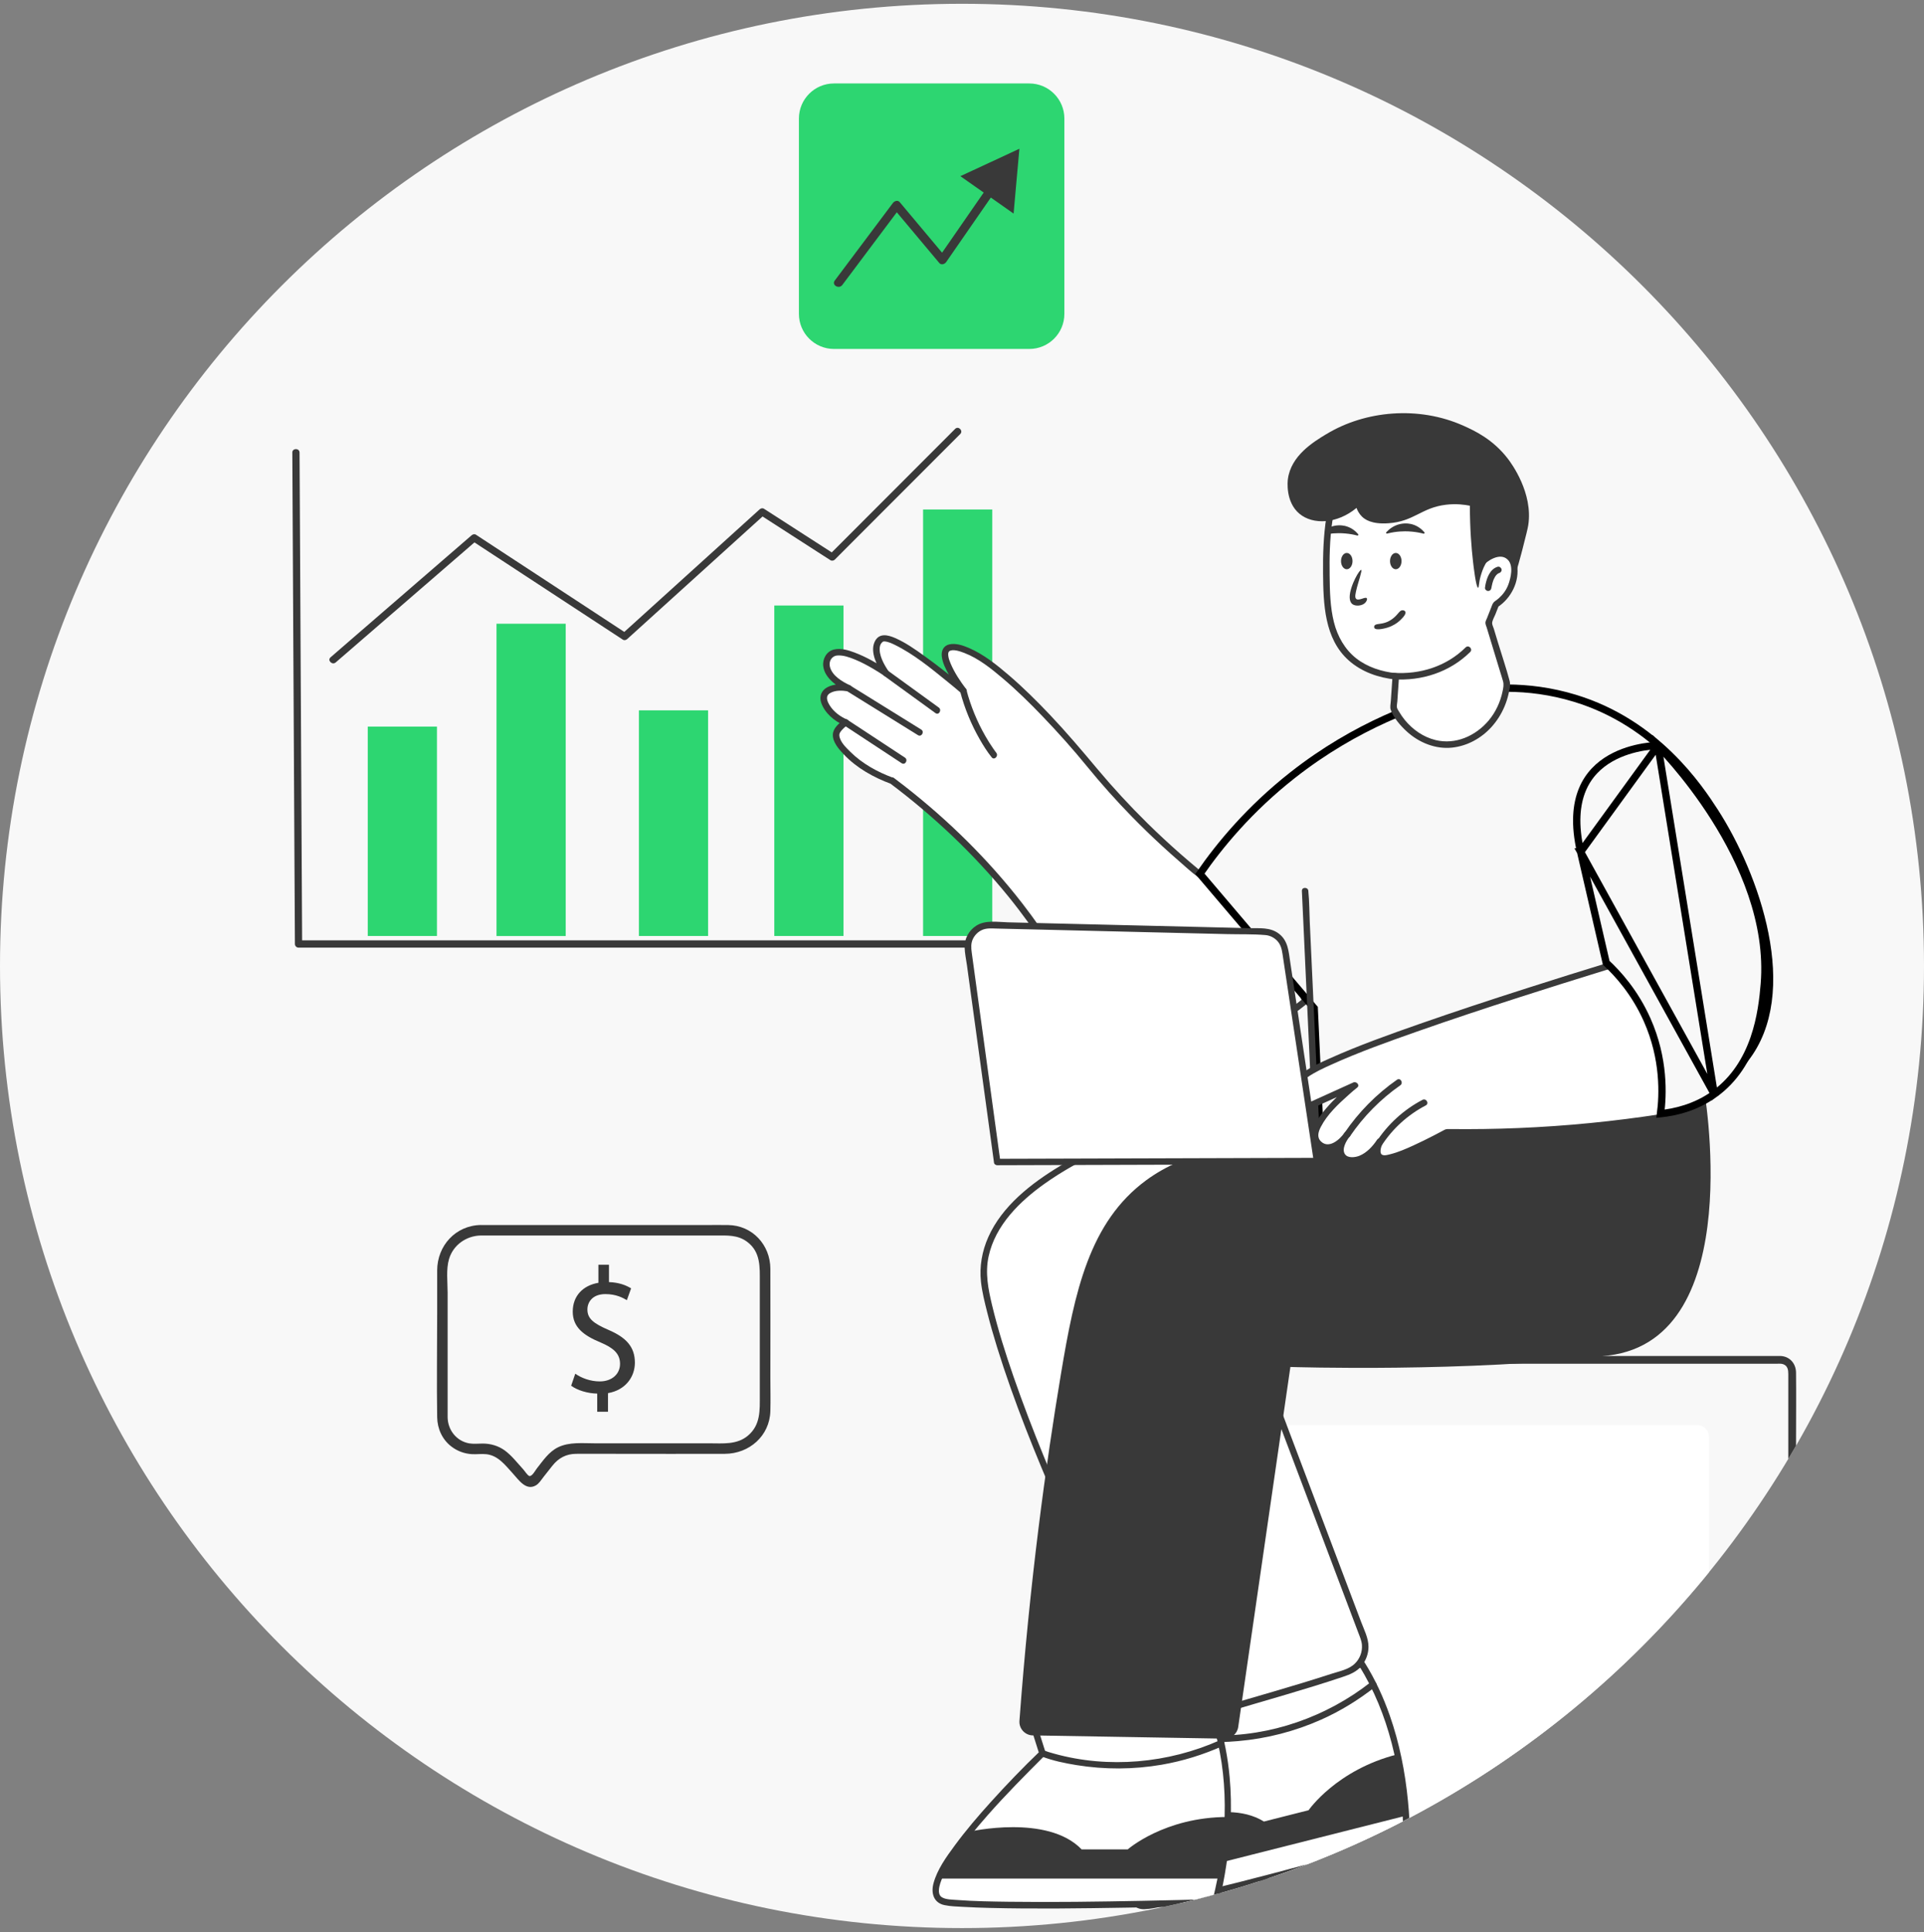 <svg width="240" height="241" viewBox="0 0 240 241" fill="none" xmlns="http://www.w3.org/2000/svg">
<rect x="0" y="0" width="240" height="241" fill="#808080" stroke="none"/>
<g clip-path="url(#clip0_574_556)">
<path d="M0 120.472C0 54.197 53.726 0.472 120 0.472C186.274 0.472 240 54.197 240 120.472C240 186.746 186.274 240.472 120 240.472C53.726 240.472 0 186.746 0 120.472Z" fill="#F8F8F8"/>
<g clip-path="url(#clip1_574_556)">
<path d="M-21.511 -12.724H1.265C3.138 -12.724 4.655 -11.207 4.655 -9.334V3.839C4.655 5.785 3.078 7.362 1.132 7.362H-12.857C-13.76 7.362 -14.61 7.774 -15.169 8.483L-16.522 10.197C-16.733 10.468 -17.137 10.481 -17.369 10.228L-19.122 8.324C-19.689 7.71 -20.488 7.366 -21.322 7.383L-22.103 7.396C-23.715 7.426 -25.034 6.129 -25.034 4.518V-9.205C-25.034 -11.152 -23.457 -12.728 -21.511 -12.728V-12.724Z" fill="white"/>
<path d="M-21.511 -12.238H0.161C1.162 -12.238 2.133 -12.307 2.996 -11.667C4.264 -10.73 4.173 -9.325 4.173 -7.946V2.46C4.173 3.83 4.259 5.188 3.078 6.181C2.068 7.031 0.775 6.885 -0.45 6.885H-10.985C-12.106 6.885 -13.352 6.743 -14.387 7.246C-15.251 7.667 -15.775 8.479 -16.355 9.21C-16.471 9.356 -16.785 9.949 -17.034 9.893C-17.197 9.854 -17.485 9.403 -17.597 9.283C-18.138 8.694 -18.662 8.002 -19.315 7.53C-19.904 7.109 -20.608 6.907 -21.33 6.907C-21.738 6.907 -22.164 6.958 -22.572 6.89C-23.741 6.683 -24.535 5.665 -24.557 4.505C-24.561 4.174 -24.557 3.843 -24.557 3.513V-6.967C-24.557 -7.942 -24.712 -9.119 -24.428 -10.069C-24.046 -11.362 -22.843 -12.204 -21.515 -12.234C-20.892 -12.247 -20.892 -13.214 -21.515 -13.201C-23.827 -13.158 -25.511 -11.306 -25.519 -9.029C-25.519 -7.706 -25.519 -6.378 -25.519 -5.055C-25.519 -1.88 -25.571 1.304 -25.519 4.479C-25.502 5.54 -25.06 6.529 -24.209 7.182C-23.663 7.603 -23.015 7.839 -22.327 7.882C-21.885 7.908 -21.433 7.839 -20.991 7.886C-19.891 8.011 -19.242 8.913 -18.55 9.665C-18.026 10.236 -17.348 11.285 -16.437 10.756C-16.14 10.585 -15.934 10.241 -15.728 9.974C-15.453 9.626 -15.182 9.278 -14.903 8.93C-14.344 8.234 -13.644 7.861 -12.746 7.852C-11.487 7.843 -10.228 7.852 -8.969 7.852C-5.661 7.852 -2.349 7.865 0.96 7.852C3.194 7.843 5.08 6.211 5.144 3.921C5.174 2.894 5.144 1.863 5.144 0.836C5.144 -2.503 5.157 -5.841 5.144 -9.179C5.136 -11.375 3.495 -13.166 1.265 -13.201C0.551 -13.214 -0.162 -13.201 -0.875 -13.201H-21.511C-22.134 -13.201 -22.134 -12.234 -21.511 -12.234V-12.238Z" fill="#393939"/>
<path d="M36.465 56.455C36.505 64.426 36.549 72.397 36.589 80.365C36.63 88.332 36.674 96.303 36.714 104.274C36.738 108.761 36.762 113.247 36.787 117.738C36.787 117.984 36.992 118.189 37.237 118.189H134.667C135.25 118.189 135.25 117.283 134.667 117.283H37.237L37.688 117.734C37.648 109.763 37.603 101.796 37.563 93.824C37.523 85.853 37.479 77.882 37.438 69.915C37.414 65.428 37.39 60.941 37.366 56.451C37.366 55.867 36.457 55.867 36.461 56.451L36.465 56.455Z" fill="#393939"/>
<path d="M54.504 90.627H45.873V116.738H54.504V90.627Z" fill="#2DD671"/>
<path d="M70.567 77.791H61.935V116.742H70.567V77.791Z" fill="#2DD671"/>
<path d="M88.329 88.595H79.698V116.738H88.329V88.595Z" fill="#2DD671"/>
<path d="M105.217 75.522H96.586V116.738H105.217V75.522Z" fill="#2DD671"/>
<path d="M123.776 63.546H115.145V116.738H123.776V63.546Z" fill="#2DD671"/>
<path d="M41.878 82.617C43.861 80.903 45.845 79.185 47.829 77.471C50.988 74.739 54.146 72.006 57.305 69.274C58.025 68.65 58.746 68.027 59.466 67.403L58.919 67.476C61.039 68.868 63.164 70.256 65.284 71.648C68.648 73.853 72.012 76.054 75.376 78.26C76.149 78.766 76.917 79.269 77.69 79.776C77.863 79.889 78.092 79.837 78.237 79.704C80.169 77.954 82.1 76.203 84.036 74.453C87.114 71.664 90.196 68.876 93.274 66.087C93.983 65.448 94.687 64.808 95.395 64.168L94.848 64.24C97.403 65.886 99.954 67.528 102.509 69.174L103.588 69.866C103.757 69.974 103.998 69.934 104.135 69.793C105.893 68.031 107.652 66.272 109.41 64.51C112.219 61.701 115.023 58.889 117.832 56.08C118.48 55.432 119.132 54.78 119.78 54.132C120.19 53.718 119.55 53.078 119.14 53.493C117.381 55.255 115.623 57.014 113.864 58.776C111.056 61.585 108.251 64.397 105.443 67.206C104.795 67.854 104.143 68.506 103.495 69.153L104.042 69.081C101.487 67.435 98.936 65.794 96.381 64.148L95.302 63.456C95.129 63.343 94.9 63.395 94.755 63.528C92.824 65.278 90.892 67.029 88.957 68.779C85.879 71.568 82.796 74.356 79.718 77.145C79.01 77.785 78.306 78.424 77.597 79.064L78.145 78.992C76.024 77.6 73.9 76.211 71.779 74.819C68.415 72.614 65.051 70.413 61.687 68.208C60.914 67.701 60.146 67.198 59.373 66.691C59.196 66.574 58.971 66.635 58.826 66.763C56.842 68.478 54.859 70.196 52.875 71.91C49.716 74.642 46.557 77.374 43.399 80.106C42.678 80.73 41.958 81.354 41.238 81.978C40.795 82.36 41.439 82.996 41.878 82.617Z" fill="#393939"/>
<path d="M104.032 10.409H128.395C130.81 10.409 132.77 12.369 132.77 14.784V39.147C132.77 41.562 130.81 43.522 128.395 43.522H104.032C101.617 43.522 99.657 41.562 99.657 39.147V14.784C99.657 12.369 101.617 10.409 104.032 10.409Z" fill="#2DD671"/>
<path d="M105.069 35.544C107.184 32.721 109.303 29.898 111.418 27.076C111.719 26.678 112.015 26.275 112.315 25.878L111.457 25.989C113.358 28.259 115.264 30.529 117.166 32.799C117.408 33.09 117.84 32.954 118.024 32.687C120.333 29.355 122.637 26.023 124.946 22.691C125.275 22.216 125.605 21.74 125.935 21.265C126.338 20.688 125.392 20.14 124.994 20.712C122.685 24.044 120.381 27.376 118.073 30.709C117.743 31.184 117.413 31.659 117.083 32.135L117.942 32.023C116.04 29.753 114.134 27.483 112.233 25.213C111.986 24.917 111.569 25.068 111.375 25.325C109.26 28.148 107.14 30.97 105.026 33.793C104.725 34.191 104.429 34.594 104.128 34.991C103.706 35.554 104.652 36.097 105.069 35.544Z" fill="#393939"/>
<path d="M127.159 18.553L126.795 22.598L126.436 26.638L123.118 24.305L119.796 21.972L123.477 20.265L127.159 18.553Z" fill="#393939"/>
<path d="M211.727 177.738H148.887C148.082 177.738 147.43 178.39 147.43 179.194V258.326C147.43 259.131 148.082 259.783 148.887 259.783H211.727C212.531 259.783 213.183 259.131 213.183 258.326V179.194C213.183 178.39 212.531 177.738 211.727 177.738Z" fill="white"/>
<path d="M159.128 252.288H167.29C173.527 252.288 179.765 252.288 185.999 252.288C192.861 252.288 199.727 252.288 206.589 252.288C211.191 252.288 215.793 252.288 220.399 252.288C221.497 252.288 222.887 252.507 223.636 251.517C224.183 250.794 224.037 249.718 224.037 248.857C224.037 244.909 224.037 240.966 224.037 237.018C224.037 230.638 224.037 224.254 224.037 217.874C224.037 211.495 224.037 203.879 224.037 196.879C224.037 189.88 224.037 185.291 224.037 179.496C224.037 176.728 224.067 173.956 224.037 171.188C224.024 170.056 223.257 169.165 222.095 169.117C221.893 169.109 221.686 169.117 221.484 169.117H217.209C211.561 169.117 205.909 169.117 200.261 169.117C193.283 169.117 186.304 169.117 179.33 169.117C173.915 169.117 168.499 169.117 163.084 169.117H159.425C158.62 169.117 157.853 169.363 157.431 170.12C157.203 170.529 157.19 170.951 157.19 171.395V198.515C157.19 205.532 157.19 212.545 157.19 219.562C157.19 226.579 157.19 232.068 157.19 238.318V249.33C157.19 249.627 157.19 249.924 157.19 250.217C157.203 251.358 157.97 252.232 159.132 252.288C159.756 252.318 159.752 251.349 159.132 251.319C157.905 251.259 158.159 249.761 158.159 248.921V228.503C158.159 221.71 158.159 214.917 158.159 208.124C158.159 201.331 158.159 194.904 158.159 188.296C158.159 181.688 158.159 179.04 158.159 174.408V171.347C158.159 170.757 158.34 170.168 159.05 170.09C159.257 170.069 159.472 170.086 159.679 170.086H210.3C214.058 170.086 217.82 170.086 221.579 170.086C221.841 170.086 222.155 170.051 222.405 170.133C223.003 170.327 223.072 170.861 223.072 171.377V174.503C223.072 179.13 223.072 183.758 223.072 188.386C223.072 193.014 223.072 201.619 223.072 208.231V248.951C223.072 249.804 223.322 251.237 222.099 251.319C221.368 251.366 220.614 251.319 219.878 251.319H214.011C207.889 251.319 201.772 251.319 195.65 251.319C188.836 251.319 182.017 251.319 175.202 251.319C170.514 251.319 165.83 251.319 161.142 251.319H159.132C158.508 251.319 158.508 252.288 159.132 252.288H159.128Z" fill="#393939"/>
<path d="M147.154 212.198L149.976 216.763C149.976 216.763 136.315 238.556 143.043 237.688C149.772 236.82 175.427 229.496 175.427 229.496C175.427 229.496 175.915 217.147 169.879 207.56L147.154 212.198Z" fill="white"/>
<path d="M146.805 212.402C147.745 213.923 148.688 215.447 149.628 216.968V216.559C148.057 219.066 146.594 221.641 145.209 224.252C144.108 226.329 143.064 228.438 142.179 230.618C141.515 232.247 140.801 234.047 140.78 235.833C140.765 237.096 141.397 238.168 142.778 238.118C143.559 238.089 144.359 237.899 145.123 237.752C146.196 237.548 147.264 237.315 148.33 237.074C153.817 235.83 159.254 234.373 164.685 232.903C168.25 231.935 171.829 230.991 175.373 229.937C175.426 229.919 175.484 229.905 175.538 229.89C175.713 229.84 175.828 229.682 175.835 229.503C175.9 227.885 175.785 226.25 175.631 224.639C175.283 221.006 174.566 217.394 173.357 213.948C172.55 211.649 171.524 209.429 170.233 207.363C170.133 207.201 169.957 207.14 169.778 207.176C167.213 207.7 164.652 208.223 162.088 208.744C158.006 209.576 153.928 210.408 149.847 211.24C148.914 211.43 147.985 211.62 147.053 211.81C146.543 211.914 146.759 212.692 147.268 212.588C149.832 212.065 152.393 211.541 154.958 211.021L167.199 208.525C168.131 208.335 169.06 208.145 169.993 207.954L169.537 207.768C173.257 213.711 174.849 220.952 175.028 227.907C175.043 228.438 175.053 228.972 175.028 229.503L175.326 229.116C172.439 229.94 169.544 230.74 166.646 231.536C161.27 233.007 155.883 234.452 150.46 235.754C148.362 236.256 146.253 236.755 144.126 237.124C143.509 237.232 142.792 237.404 142.283 237.268C142.103 237.221 141.999 237.16 141.856 236.992C141.867 237.006 141.777 236.87 141.734 236.78C141.723 236.759 141.734 236.787 141.702 236.687C141.68 236.619 141.662 236.551 141.644 236.479C141.346 235.145 142.024 233.341 142.509 232.01C143.28 229.897 144.259 227.864 145.285 225.866C146.816 222.878 148.527 220.002 150.238 217.118C150.266 217.068 150.299 217.018 150.331 216.968C150.406 216.849 150.406 216.681 150.331 216.559C149.391 215.038 148.448 213.514 147.508 211.993C147.236 211.552 146.536 211.957 146.812 212.402H146.805Z" fill="#393939"/>
<path d="M143.553 228.467C143.553 228.467 152.43 223.919 157.659 227.183L163.233 225.773C163.233 225.773 166.698 220.731 174.326 218.801L175.363 226.458L141.243 235.088C141.243 235.088 142.757 230.127 143.557 228.467H143.553Z" fill="#393939"/>
<path d="M149.977 217.166C151.444 217.352 152.972 217.277 154.439 217.151C158.019 216.843 161.537 215.932 164.819 214.468C167.236 213.389 169.492 211.997 171.572 210.358C171.981 210.039 171.407 209.469 171.002 209.788C165.5 214.117 158.449 216.606 151.423 216.445C150.942 216.434 150.454 216.416 149.974 216.359C149.461 216.294 149.465 217.101 149.974 217.166H149.977Z" fill="#393939"/>
<path d="M128.413 213.553L130.031 218.671C130.031 218.671 111.445 236.45 118.177 237.257C124.913 238.064 151.579 237.257 151.579 237.257C151.579 237.257 155.08 225.404 151.579 214.629L128.413 213.553Z" fill="white"/>
<path d="M128.027 213.661C128.565 215.369 129.103 217.072 129.645 218.779L129.749 218.388C127.611 220.433 125.56 222.57 123.576 224.765C122.002 226.509 120.47 228.298 119.079 230.192C118.038 231.605 116.901 233.176 116.442 234.898C116.12 236.113 116.457 237.319 117.809 237.606C118.573 237.771 119.394 237.781 120.172 237.828C121.263 237.892 122.353 237.928 123.447 237.957C129.071 238.097 134.702 238.018 140.326 237.925C144.02 237.86 147.721 237.821 151.415 237.67C151.473 237.67 151.53 237.67 151.588 237.667C151.767 237.659 151.925 237.545 151.975 237.369C152.434 235.812 152.725 234.195 152.972 232.591C153.524 228.987 153.718 225.314 153.388 221.681C153.169 219.253 152.721 216.85 151.975 214.526C151.918 214.35 151.771 214.239 151.588 214.228C148.977 214.106 146.362 213.984 143.751 213.862C139.59 213.668 135.43 213.475 131.269 213.281C130.319 213.238 129.372 213.191 128.422 213.148C127.902 213.123 127.905 213.93 128.422 213.955C131.033 214.077 133.647 214.199 136.258 214.321C140.419 214.515 144.579 214.709 148.74 214.902C149.69 214.945 150.637 214.992 151.588 215.035L151.2 214.737C153.349 221.412 153.123 228.815 151.588 235.604C151.469 236.121 151.351 236.641 151.2 237.15L151.588 236.852C148.586 236.942 145.584 237.01 142.578 237.071C137.004 237.179 131.427 237.261 125.854 237.189C123.695 237.161 121.528 237.129 119.376 236.967C118.752 236.92 118.006 236.92 117.551 236.659C117.361 236.551 117.307 236.497 117.203 236.286C117.192 236.261 117.203 236.307 117.174 236.207C117.16 236.157 117.145 236.103 117.135 236.049C117.124 236.006 117.113 235.884 117.12 235.74C117.135 235.213 117.382 234.546 117.644 234.001C118.038 233.169 118.533 232.38 119.05 231.619C120.316 229.762 121.765 228.029 123.246 226.344C125.463 223.826 127.823 221.451 130.193 219.077C130.237 219.034 130.28 218.995 130.319 218.955C130.419 218.858 130.466 218.697 130.423 218.564C129.885 216.857 129.347 215.153 128.805 213.446C128.651 212.951 127.869 213.163 128.027 213.661Z" fill="#393939"/>
<path d="M120.936 228.445C120.936 228.445 130.659 226.214 134.924 230.658H140.673C140.673 230.658 145.267 226.616 153.14 226.616L152.265 234.295H117.069C117.069 234.295 119.752 229.858 120.936 228.441V228.445Z" fill="#393939"/>
<path d="M129.924 219.058C131.312 219.6 132.822 219.905 134.286 220.145C137.804 220.715 141.405 220.701 144.916 220.095C147.545 219.643 150.095 218.843 152.531 217.76C153.004 217.548 152.595 216.853 152.122 217.064C145.723 219.912 138.281 220.601 131.51 218.721C131.047 218.592 130.581 218.459 130.132 218.284C129.648 218.094 129.44 218.875 129.917 219.062L129.924 219.058Z" fill="#393939"/>
<path d="M163.757 135.372C163.757 135.372 119.326 142.538 122.909 160.812C125.918 176.159 139.881 204.343 144.271 212.969C145.013 214.429 146.713 215.128 148.266 214.608C154.213 212.617 160.991 210.942 168.043 208.539C169.818 207.933 170.743 205.982 170.08 204.225C164.747 190.111 159.41 175.998 154.076 161.885L178.799 151.853L163.75 135.372H163.757Z" fill="white"/>
<path d="M163.648 134.982C161.811 135.279 159.989 135.663 158.175 136.065C153.964 136.997 149.789 138.12 145.7 139.486C141.034 141.043 136.404 142.904 132.182 145.451C128.632 147.596 125.006 150.408 123.277 154.295C122.498 156.046 122.158 157.957 122.366 159.865C122.506 161.146 122.828 162.412 123.14 163.656C123.51 165.134 123.933 166.598 124.381 168.05C126.487 174.832 129.177 181.435 131.999 187.945C134.679 194.125 137.53 200.229 140.493 206.28C141.508 208.356 142.54 210.43 143.584 212.492C143.878 213.069 144.151 213.647 144.621 214.109C145.266 214.744 146.131 215.121 147.034 215.171C148.05 215.228 149.021 214.773 149.968 214.472C151.059 214.124 152.156 213.79 153.254 213.46C158.002 212.04 162.78 210.724 167.482 209.149C168.407 208.841 169.246 208.511 169.874 207.729C170.401 207.072 170.703 206.244 170.706 205.401C170.71 204.311 170.157 203.267 169.781 202.27C169.318 201.043 168.852 199.817 168.389 198.587C164.656 188.713 160.925 178.839 157.192 168.965C156.284 166.565 155.377 164.166 154.473 161.77L154.19 162.265C156.991 161.128 159.792 159.991 162.59 158.854C167.016 157.057 171.441 155.26 175.867 153.467C176.882 153.054 177.897 152.642 178.912 152.233C179.196 152.118 179.31 151.799 179.092 151.559C177.395 149.701 175.699 147.843 174.002 145.985C171.302 143.026 168.597 140.067 165.896 137.108C165.28 136.431 164.663 135.756 164.042 135.078C163.691 134.695 163.12 135.265 163.472 135.649C165.168 137.506 166.865 139.364 168.561 141.222C171.262 144.181 173.966 147.14 176.667 150.099C177.284 150.777 177.901 151.451 178.521 152.129L178.701 151.455C175.9 152.592 173.098 153.729 170.301 154.866C165.875 156.663 161.449 158.459 157.023 160.253C156.008 160.665 154.993 161.078 153.978 161.487C153.792 161.562 153.612 161.759 153.695 161.982C157.353 171.662 161.012 181.339 164.67 191.019C165.588 193.447 166.503 195.871 167.421 198.3C167.873 199.498 168.328 200.699 168.78 201.897C169.003 202.482 169.221 203.07 169.444 203.654C169.63 204.146 169.849 204.634 169.888 205.164C169.953 206.036 169.619 206.9 168.988 207.503C168.228 208.231 167.055 208.443 166.087 208.758C163.684 209.54 161.263 210.268 158.838 210.978C156.6 211.635 154.358 212.277 152.127 212.954C151.041 213.284 149.958 213.622 148.882 213.973C147.967 214.274 147.135 214.533 146.188 214.178C144.922 213.704 144.452 212.424 143.889 211.312C143.394 210.329 142.903 209.346 142.411 208.36C139.653 202.801 136.988 197.191 134.453 191.524C131.54 185.015 128.764 178.43 126.426 171.691C125.411 168.76 124.475 165.794 123.75 162.778C123.266 160.755 122.871 158.764 123.32 156.695C124.163 152.796 127.229 149.805 130.371 147.585C134.28 144.823 138.728 142.847 143.208 141.204C147.418 139.658 151.737 138.414 156.094 137.367C158.548 136.778 161.019 136.244 163.508 135.814C163.626 135.792 163.741 135.774 163.859 135.753C164.372 135.67 164.153 134.892 163.644 134.974L163.648 134.982Z" fill="#393939"/>
<path d="M212.487 135.372C212.487 135.372 218.218 166.902 200.662 169.054C183.105 171.203 160.962 170.489 160.962 170.489C158.792 185.456 156.622 200.426 154.455 215.393C154.333 216.24 153.602 216.86 152.748 216.846C144.775 216.71 136.802 216.577 128.829 216.441C127.853 216.423 127.093 215.591 127.165 214.622C128.452 197.259 130.454 182.662 132.348 171.328C134.055 161.103 135.88 152.416 142.978 147.201C148.197 143.367 153.986 143.155 156.887 143.012C169.265 142.409 186.581 140.351 212.49 135.376L212.487 135.372Z" fill="#393939"/>
<path d="M111.292 97.397C112.759 98.499 115.091 100.324 117.777 102.763C135.488 118.871 136.388 133.759 145.365 133.457C152.531 133.217 162.803 124.857 162.803 124.857C162.093 122.748 160.842 119.832 158.578 116.826C155.451 112.673 151.861 110.288 149.623 109.043C143.281 103.843 138.802 98.922 135.757 95.167C135.757 95.167 124.85 81.767 119.452 80.784C115.51 80.067 120.169 86.157 120.169 86.157C120.169 86.157 111.45 78.632 109.897 79.708C108.344 80.784 110.496 83.937 110.496 83.937C110.159 83.704 105.141 80.289 103.57 81.677C103.176 82.025 103.097 82.588 103.093 82.631C102.954 83.747 104.033 84.999 105.841 85.827C104.302 85.558 103.065 85.967 102.796 86.692C102.577 87.272 103.018 87.965 103.215 88.273C103.972 89.464 105.486 90.095 105.486 90.095C105.486 90.095 104.564 90.766 104.352 91.35C104.241 91.655 104.177 92.351 105.547 93.8C106.422 94.725 108.161 96.25 111.303 97.39L111.292 97.397Z" fill="white"/>
<path d="M111.088 97.745C116.522 101.83 121.493 106.532 125.782 111.808C129.222 116.044 132.095 120.653 134.996 125.262C136.022 126.89 137.066 128.522 138.285 130.018C139.236 131.183 140.333 132.291 141.671 133.009C145.283 134.946 149.687 133.213 153.066 131.571C156.444 129.928 159.877 127.69 162.925 125.272C162.979 125.229 163.036 125.186 163.09 125.14C163.194 125.054 163.237 124.871 163.194 124.749C161.053 118.429 156.767 112.988 151.107 109.448C150.594 109.126 150.031 108.86 149.565 108.473C148.79 107.831 148.023 107.178 147.266 106.514C145.853 105.274 144.472 103.993 143.131 102.673C140.936 100.514 138.841 98.247 136.865 95.884C134.889 93.52 133.027 91.329 130.976 89.162C129.347 87.445 127.658 85.769 125.861 84.227C124.337 82.922 122.701 81.602 120.843 80.806C120.112 80.494 119.229 80.189 118.426 80.365C117.698 80.522 117.4 81.161 117.479 81.856C117.572 82.678 117.978 83.46 118.376 84.17C118.742 84.823 119.154 85.45 119.592 86.056C119.667 86.157 119.739 86.261 119.818 86.361L120.452 85.874C118.795 84.446 117.074 83.08 115.298 81.806C114.154 80.985 112.967 80.149 111.669 79.579C110.729 79.167 109.614 78.908 109.094 80.07C108.516 81.362 109.42 83.08 110.141 84.145L110.693 83.592C109.416 82.71 108.028 81.921 106.576 81.376C105.787 81.078 104.858 80.806 104.011 81.014C103.097 81.24 102.577 82.19 102.692 83.094C102.885 84.582 104.384 85.594 105.629 86.178L105.941 85.44C105.03 85.293 104.019 85.267 103.183 85.723C102.466 86.114 102.168 86.853 102.433 87.635C102.867 88.915 104.054 89.93 105.274 90.447V89.751C104.686 90.181 103.929 90.805 103.889 91.594C103.843 92.548 104.646 93.448 105.252 94.087C106.877 95.805 108.99 96.971 111.188 97.781C111.676 97.96 111.888 97.182 111.403 97.003C109.442 96.278 107.559 95.245 106.067 93.764C105.546 93.248 104.768 92.519 104.7 91.734C104.679 91.512 104.775 91.343 104.969 91.11C105.163 90.877 105.468 90.604 105.683 90.447C105.898 90.289 105.991 89.88 105.683 89.751C104.815 89.385 103.983 88.768 103.488 87.961C103.169 87.445 102.921 86.813 103.549 86.444C104.176 86.074 105.03 86.103 105.729 86.218C106.142 86.286 106.49 85.691 106.041 85.479C105.073 85.023 103.814 84.295 103.527 83.169C103.355 82.484 103.732 81.81 104.46 81.752C105.188 81.695 105.995 81.989 106.676 82.269C107.451 82.588 108.193 82.986 108.914 83.409C109.381 83.686 109.843 83.973 110.292 84.281C110.622 84.507 111.066 84.059 110.844 83.729C110.284 82.904 109.599 81.706 109.75 80.677C109.793 80.393 109.922 80.182 110.152 80.017C110.13 80.031 110.245 80.002 110.195 80.002C110.27 80.002 110.345 79.995 110.424 80.002C110.74 80.031 111.221 80.232 111.565 80.4C113.968 81.566 116.123 83.345 118.186 85.02C118.76 85.483 119.326 85.952 119.886 86.433C120.205 86.709 120.815 86.333 120.521 85.945C119.771 84.963 119.054 83.883 118.573 82.739C118.444 82.434 118.318 82.1 118.286 81.767C118.261 81.527 118.286 81.319 118.405 81.229C118.838 80.892 119.832 81.258 120.323 81.448C122.084 82.129 123.648 83.392 125.076 84.6C126.822 86.078 128.461 87.685 130.043 89.335C131.965 91.34 133.823 93.413 135.577 95.565C137.363 97.756 139.25 99.868 141.226 101.888C142.428 103.118 143.665 104.316 144.931 105.482C145.641 106.134 146.359 106.776 147.087 107.408C147.815 108.039 148.557 108.738 149.346 109.316C149.769 109.624 150.264 109.857 150.709 110.133C151.244 110.467 151.764 110.818 152.276 111.184C153.532 112.088 154.708 113.096 155.795 114.193C158.316 116.736 160.343 119.771 161.724 123.077C161.978 123.691 162.211 124.315 162.427 124.946L162.531 124.555C160.049 126.574 157.226 128.425 154.378 129.978C152.176 131.18 149.841 132.252 147.377 132.779C145.795 133.116 144.138 133.192 142.621 132.553C141.316 132.001 140.243 131.022 139.322 129.967C138.12 128.597 137.119 127.059 136.144 125.524C133.354 121.151 130.674 116.733 127.486 112.626C123.25 107.174 118.311 102.315 112.87 98.068C112.422 97.716 111.967 97.369 111.511 97.028C111.095 96.716 110.693 97.415 111.102 97.724L111.088 97.745Z" fill="#393939"/>
<path d="M112.885 94.492C110.482 92.914 108.082 91.332 105.679 89.754C105.245 89.467 104.84 90.167 105.27 90.45C107.673 92.028 110.073 93.61 112.476 95.188C112.91 95.475 113.315 94.775 112.885 94.492Z" fill="#393939"/>
<path d="M114.914 90.992C111.955 89.156 108.997 87.323 106.038 85.487C105.596 85.211 105.188 85.91 105.629 86.183C108.588 88.019 111.547 89.852 114.506 91.688C114.947 91.964 115.356 91.265 114.914 90.992Z" fill="#393939"/>
<path d="M117.103 88.244C114.965 86.695 112.831 85.145 110.694 83.596C110.274 83.291 109.869 83.991 110.285 84.292C112.422 85.841 114.556 87.391 116.694 88.94C117.114 89.245 117.519 88.546 117.103 88.244Z" fill="#393939"/>
<path d="M124.273 93.879C124.273 93.879 124.251 93.854 124.244 93.843C124.194 93.779 124.305 93.922 124.255 93.858C124.237 93.836 124.223 93.815 124.205 93.793C124.104 93.657 124.004 93.521 123.911 93.384C123.549 92.864 123.211 92.326 122.899 91.778C121.874 89.981 121.085 88.058 120.557 86.061C120.425 85.558 119.646 85.77 119.779 86.276C120.321 88.342 121.142 90.336 122.2 92.186C122.648 92.972 123.136 93.75 123.703 94.457C124.029 94.862 124.596 94.288 124.273 93.886V93.879Z" fill="#393939"/>
<path d="M182.088 86.38L182.113 86.375C184.974 85.827 190.336 85.213 196.509 87.106L196.509 87.106C206.639 90.211 211.926 98.172 213.895 101.221C216.423 105.135 219.023 110.781 220.153 116.499C221.285 122.227 220.926 127.934 217.671 132.075L217.671 132.075C215.518 134.815 212.773 136.021 209.164 137.595L209.164 137.595C203.653 139.999 198.934 140.132 193.419 140.287C191.934 140.329 190.391 140.372 188.759 140.462C178.309 141.037 169.897 141.557 164.682 141.886C164.562 139.302 164.443 136.719 164.324 134.135L164.323 134.129C164.197 131.388 164.07 128.648 163.943 125.908L163.936 125.752L163.835 125.634C161.437 122.815 159.04 119.995 156.642 117.175L156.636 117.168C154.316 114.439 151.996 111.71 149.675 108.982C152.114 105.455 155.831 100.926 161.244 96.673L161.244 96.673C169.201 90.421 177.144 87.664 182.088 86.38Z" fill="#F8F8F8" stroke="black" stroke-width="0.912"/>
<path d="M162.398 111.126C162.444 112.156 162.494 113.189 162.541 114.218L162.885 121.689L163.301 130.691L163.664 138.517C163.721 139.776 163.71 141.06 163.839 142.316C163.839 142.334 163.839 142.355 163.839 142.373C163.865 142.89 164.672 142.893 164.646 142.373C164.6 141.344 164.55 140.311 164.503 139.281L164.159 131.81L163.743 122.808L163.38 114.982C163.323 113.723 163.334 112.439 163.205 111.184C163.205 111.166 163.205 111.144 163.205 111.126C163.179 110.61 162.373 110.606 162.398 111.126Z" fill="#393939"/>
<path d="M200.961 120.384C192.479 122.988 166.834 130.972 162.685 134.178C162.028 134.687 160.364 135.975 160.647 137.026C160.913 138.012 162.685 138.238 162.685 138.238L169.015 135.372C169.015 135.372 162.828 140.297 164.248 142.374C164.56 142.829 165.005 143.041 165.106 143.073C166.013 143.371 167.211 142.768 168.057 141.502C167.211 142.549 167.024 143.679 167.491 144.264C167.778 144.626 168.287 144.701 168.534 144.726C170.41 144.909 171.927 142.668 172.117 142.377C172.035 142.567 171.533 143.765 172.035 144.267C172.2 144.432 172.49 144.54 173.071 144.45C175.033 144.156 179.481 141.764 180.478 141.222C185.32 141.294 190.596 141.151 196.234 140.674C200.19 140.34 203.934 139.874 207.446 139.325C207.729 137.41 208.044 133.533 206.495 129.031C204.96 124.57 202.356 121.722 200.961 120.384Z" fill="white"/>
<path d="M200.853 119.993C197.378 121.061 193.902 122.145 190.441 123.256C185.958 124.691 181.482 126.165 177.038 127.718C173.276 129.034 169.503 130.376 165.866 132.008C164.783 132.492 163.667 132.991 162.692 133.672C161.921 134.21 161.142 134.852 160.615 135.634C159.98 136.577 160.163 137.621 161.185 138.177C161.637 138.421 162.419 138.772 162.936 138.561C163.452 138.349 163.951 138.101 164.456 137.872C165.934 137.201 167.415 136.531 168.893 135.863L169.216 135.716L168.728 135.082C167.537 136.028 166.411 137.094 165.418 138.245C164.291 139.554 162.563 141.907 164.596 143.252C166.002 144.181 167.634 142.814 168.405 141.699C168.663 141.326 168.054 140.849 167.77 141.211C167.175 141.975 166.601 143.033 166.92 144.03C167.207 144.92 168.19 145.207 169.036 145.117C170.496 144.959 171.687 143.743 172.462 142.578L171.766 142.169C171.457 142.893 171.102 144.03 171.838 144.622C172.519 145.171 173.638 144.769 174.37 144.521C176.274 143.876 178.089 142.94 179.861 142.004C180.08 141.889 180.399 141.627 180.643 141.588C180.546 141.606 180.79 141.627 180.783 141.627C180.854 141.638 180.94 141.627 181.012 141.627C181.191 141.627 181.371 141.631 181.554 141.631C181.945 141.631 182.332 141.634 182.723 141.634C184.226 141.634 185.725 141.613 187.228 141.573C190.47 141.484 193.709 141.294 196.937 141.007C200.487 140.691 204.027 140.253 207.549 139.705C207.671 139.687 207.815 139.547 207.833 139.421C208.697 133.539 207.176 127.442 203.568 122.704C202.862 121.775 202.087 120.9 201.244 120.089C200.871 119.731 200.297 120.301 200.674 120.66C204.709 124.537 207.115 129.928 207.266 135.533C207.298 136.76 207.234 137.994 207.055 139.21L207.338 138.926C201.395 139.852 195.405 140.444 189.394 140.691C186.553 140.809 183.706 140.849 180.861 140.817C180.618 140.817 180.42 140.795 180.198 140.906C180.09 140.96 179.983 141.021 179.879 141.078C179.556 141.25 179.237 141.419 178.91 141.588C178.05 142.032 177.182 142.463 176.303 142.864C175.37 143.288 174.413 143.711 173.416 143.958C173.096 144.037 172.429 144.245 172.257 143.858C172.096 143.496 172.354 142.836 172.465 142.57C172.666 142.101 172.064 141.72 171.769 142.161C171.235 142.968 170.485 143.779 169.574 144.148C169.079 144.349 168.154 144.486 167.785 143.969C167.318 143.324 167.946 142.276 168.341 141.771L167.706 141.283C167.096 142.165 165.733 143.334 164.758 142.341C164.238 141.814 164.46 141.125 164.765 140.537C165.568 138.98 166.945 137.696 168.237 136.545C168.581 136.236 168.932 135.928 169.298 135.641C169.682 135.333 169.191 134.834 168.81 135.006C167.688 135.516 166.565 136.021 165.443 136.531L163.251 137.524C163.04 137.621 162.817 137.703 162.609 137.815C162.577 137.832 162.512 137.843 162.491 137.868C162.563 137.786 162.925 137.865 162.591 137.8C161.817 137.65 160.651 137.241 161.167 136.258C161.576 135.483 162.383 134.852 163.093 134.357C164.022 133.708 165.077 133.231 166.106 132.765C169.564 131.201 173.157 129.924 176.733 128.665C181.012 127.159 185.32 125.735 189.638 124.347C193.138 123.221 196.646 122.12 200.161 121.036C200.462 120.943 200.764 120.85 201.065 120.757C201.56 120.606 201.348 119.824 200.85 119.978L200.853 119.993Z" fill="#393939"/>
<path d="M174.263 134.663C171.691 136.46 169.475 138.705 167.71 141.298C167.416 141.728 168.115 142.134 168.406 141.707C170.092 139.232 172.219 137.076 174.672 135.362C175.095 135.068 174.693 134.369 174.263 134.666V134.663Z" fill="#393939"/>
<path d="M177.447 137.172C175.094 138.399 173.103 140.228 171.658 142.452C171.375 142.889 172.074 143.295 172.354 142.861C173.724 140.748 175.621 139.034 177.852 137.868C178.311 137.628 177.906 136.932 177.443 137.172H177.447Z" fill="#393939"/>
<path d="M197.165 106.247L197.166 106.247C197.704 108.576 198.241 110.904 198.778 113.232L198.778 113.234C199.305 115.517 199.831 117.799 200.358 120.083C201.81 121.428 203.928 123.747 205.459 127.185L205.459 127.185C207.638 132.082 207.435 136.577 207.135 138.904C208.943 138.718 211.478 138.156 213.84 136.462L197.165 106.247ZM197.165 106.247C196.375 102.823 196.621 100.314 197.387 98.472C198.153 96.631 199.458 95.408 200.876 94.591C202.299 93.772 203.828 93.365 205.011 93.166C205.601 93.066 206.1 93.018 206.45 92.996C206.597 92.986 206.718 92.981 206.807 92.978M197.165 106.247L206.807 92.978M206.807 92.978C206.816 92.987 206.825 92.996 206.834 93.006C206.94 93.114 207.096 93.276 207.295 93.487C207.693 93.911 208.262 94.535 208.941 95.333C210.299 96.93 212.097 99.221 213.855 101.998C217.379 107.563 220.704 115.018 220.082 122.714C219.795 126.243 219.004 132.755 213.84 136.462L206.807 92.978Z" fill="#F8F8F8" stroke="black" stroke-width="0.912"/>
<path d="M164.284 144.813C150.988 144.852 137.689 144.891 124.393 144.931C123.185 136.108 121.972 127.281 120.764 118.458C120.538 116.808 121.843 115.349 123.507 115.388C134.909 115.664 146.315 115.937 157.716 116.213C159.029 116.245 160.127 117.214 160.324 118.512C161.644 127.278 162.964 136.047 164.287 144.813H164.284Z" fill="white"/>
<path d="M164.284 144.407C153.908 144.44 143.532 144.468 133.16 144.501C130.237 144.508 127.317 144.518 124.394 144.526L124.781 144.823C123.917 138.529 123.056 132.234 122.192 125.94C121.973 124.351 121.758 122.762 121.539 121.173C121.431 120.381 121.32 119.584 121.213 118.792C121.134 118.207 121.098 117.655 121.36 117.106C121.586 116.633 121.969 116.245 122.439 116.016C123.035 115.729 123.67 115.793 124.308 115.811C125.918 115.851 127.532 115.89 129.143 115.926C135.53 116.08 141.918 116.234 148.306 116.389C149.888 116.428 151.469 116.464 153.051 116.503C154.633 116.543 156.254 116.489 157.836 116.622C158.402 116.668 158.929 116.93 159.317 117.339C159.754 117.802 159.887 118.361 159.98 118.971C160.214 120.531 160.45 122.088 160.683 123.648C161.63 129.943 162.581 136.241 163.528 142.535C163.646 143.328 163.768 144.124 163.886 144.917C163.962 145.429 164.74 145.211 164.664 144.701C163.671 138.113 162.678 131.521 161.688 124.932C161.44 123.286 161.193 121.636 160.942 119.99C160.744 118.688 160.683 117.364 159.575 116.486C158.467 115.607 157.115 115.793 155.823 115.761C154.152 115.722 152.481 115.682 150.809 115.639C144.124 115.478 137.435 115.316 130.749 115.155C129.078 115.115 127.407 115.076 125.735 115.033C124.441 115.001 122.931 114.717 121.776 115.456C120.868 116.034 120.298 117.063 120.327 118.146C120.345 118.899 120.517 119.667 120.621 120.413C120.728 121.206 120.84 122.002 120.947 122.794C121.851 129.383 122.755 135.972 123.659 142.56C123.77 143.385 123.885 144.206 123.996 145.031C124.021 145.204 124.225 145.329 124.383 145.329C134.759 145.297 145.135 145.268 155.508 145.236C158.431 145.229 161.35 145.218 164.274 145.211C164.794 145.211 164.794 144.404 164.274 144.404L164.284 144.407Z" fill="#393939"/>
<path d="M167.102 59.29C166.32 61.718 165.391 65.495 165.431 70.157C165.47 74.892 165.399 79.192 168.418 81.982C170.276 83.7 172.583 84.195 174.11 84.35C174.017 85.677 173.928 87.007 173.834 88.334C175.14 91.024 177.676 92.825 180.365 92.868C184.053 92.929 187.61 89.69 187.976 85.196C187.212 82.685 186.452 80.175 185.688 77.664C185.986 76.904 186.287 76.143 186.585 75.387C187.029 75.103 187.983 74.404 188.482 73.145C188.869 72.162 189.285 70.071 188.123 69.322C187.237 68.748 185.645 69.103 184.54 70.398C184.221 66.894 183.902 63.389 183.586 59.889C178.092 59.692 172.597 59.491 167.106 59.29H167.102Z" fill="white"/>
<path d="M166.713 59.182C166.16 60.914 165.734 62.683 165.454 64.48C165.088 66.814 165.013 69.146 165.038 71.506C165.077 75.293 165.188 79.655 168.244 82.373C169.876 83.822 171.963 84.529 174.105 84.755L173.703 84.353C173.656 85.045 173.606 85.737 173.56 86.433C173.534 86.781 173.513 87.126 173.488 87.473C173.463 87.821 173.366 88.219 173.484 88.542C173.85 89.543 174.704 90.522 175.478 91.229C177.006 92.624 179.065 93.467 181.152 93.241C183.035 93.036 184.768 92.079 186.034 90.687C186.722 89.93 187.271 89.062 187.669 88.123C187.87 87.642 188.035 87.151 188.153 86.641C188.279 86.107 188.451 85.458 188.311 84.92C187.881 83.309 187.339 81.721 186.855 80.128C186.733 79.73 186.611 79.328 186.493 78.93C186.443 78.758 186.389 78.589 186.339 78.417C186.278 78.224 186.131 77.937 186.131 77.732C186.131 77.388 186.403 76.957 186.529 76.635C186.679 76.254 186.826 75.874 186.977 75.494L186.791 75.734C188.501 74.63 189.592 72.496 189.233 70.441C189.057 69.44 188.347 68.74 187.321 68.662C186.141 68.568 185.012 69.257 184.258 70.114L184.947 70.401C184.628 66.897 184.309 63.393 183.993 59.892C183.971 59.67 183.824 59.498 183.591 59.491C178.097 59.293 172.602 59.093 167.111 58.892C166.591 58.874 166.591 59.681 167.111 59.699C172.605 59.896 178.1 60.097 183.591 60.298L183.19 59.896C183.509 63.4 183.828 66.904 184.144 70.405C184.172 70.724 184.581 70.975 184.832 70.692C185.503 69.931 187.124 68.852 188.078 69.806C188.824 70.548 188.462 72.069 188.143 72.93C187.902 73.568 187.501 74.124 186.999 74.579C186.837 74.723 186.669 74.852 186.493 74.974C186.199 75.178 186.138 75.444 186.009 75.774C185.836 76.208 185.668 76.642 185.496 77.076C185.431 77.244 185.316 77.442 185.295 77.617C185.273 77.84 185.395 78.084 185.46 78.292C185.736 79.206 186.016 80.117 186.292 81.032C186.568 81.946 186.83 82.8 187.099 83.686C187.228 84.113 187.372 84.54 187.49 84.97C187.608 85.4 187.519 85.809 187.429 86.236C187.153 87.552 186.575 88.811 185.711 89.844C184.097 91.774 181.561 92.921 179.051 92.297C177.537 91.921 176.214 90.992 175.231 89.79C174.965 89.464 174.729 89.116 174.514 88.754C174.42 88.592 174.277 88.399 174.252 88.219C174.216 87.993 174.288 87.707 174.302 87.481C174.374 86.44 174.445 85.4 174.517 84.36C174.535 84.127 174.316 83.976 174.115 83.959C172.351 83.772 170.586 83.213 169.173 82.108C167.76 81.003 166.835 79.361 166.393 77.592C165.924 75.709 165.881 73.747 165.859 71.818C165.83 69.558 165.859 67.313 166.189 65.071C166.469 63.153 166.914 61.262 167.502 59.415C167.66 58.92 166.881 58.709 166.723 59.2L166.713 59.182Z" fill="#393939"/>
<path d="M186.041 73.306C186.045 73.263 186.02 73.456 186.034 73.356C186.041 73.309 186.048 73.263 186.056 73.216C186.084 73.065 186.116 72.915 186.156 72.768C186.181 72.674 186.21 72.578 186.242 72.484C186.26 72.434 186.278 72.388 186.296 72.337C186.303 72.316 186.314 72.294 186.321 72.273C186.357 72.187 186.289 72.348 186.325 72.262C186.368 72.165 186.418 72.068 186.472 71.975C186.497 71.932 186.522 71.889 186.55 71.85C186.565 71.828 186.579 71.806 186.597 71.785C186.647 71.71 186.543 71.846 186.604 71.778C186.64 71.735 186.676 71.695 186.715 71.656C186.737 71.634 186.758 71.616 186.78 71.595C186.787 71.588 186.798 71.581 186.805 71.573C186.863 71.523 186.798 71.591 186.784 71.591C186.812 71.591 186.891 71.52 186.92 71.505C186.934 71.498 187.027 71.455 186.959 71.484C186.891 71.512 186.995 71.473 187.013 71.469C187.214 71.408 187.365 71.186 187.296 70.974C187.228 70.763 187.017 70.626 186.802 70.691C185.862 70.978 185.46 72.076 185.292 72.951C185.27 73.069 185.252 73.187 185.238 73.306C185.213 73.517 185.442 73.718 185.639 73.707C185.88 73.697 186.016 73.528 186.041 73.306Z" fill="#393939"/>
<path d="M173.796 84.718C177.336 84.966 180.847 83.829 183.394 81.314C183.763 80.949 183.193 80.378 182.824 80.744C180.421 83.119 177.132 84.148 173.796 83.911C173.276 83.875 173.28 84.682 173.796 84.718Z" fill="#393939"/>
<path d="M165.973 66.56C166.106 66.546 166.231 66.531 166.35 66.524C166.687 66.499 167.214 66.478 167.856 66.539C168.416 66.589 168.907 66.686 169.312 66.793C169.413 66.818 169.485 66.7 169.416 66.621C169.155 66.309 168.67 65.854 167.931 65.635C167.777 65.588 167.153 65.42 166.375 65.595C166.246 65.624 166.124 65.66 166.005 65.703" fill="#393939"/>
<path d="M172.928 66.377C172.856 66.456 172.931 66.575 173.035 66.549C173.645 66.392 174.183 66.32 174.61 66.291C174.947 66.266 175.474 66.245 176.116 66.306C176.676 66.356 177.167 66.453 177.572 66.56C177.673 66.585 177.744 66.467 177.676 66.388C177.414 66.076 176.93 65.621 176.191 65.402C176.037 65.355 175.413 65.187 174.635 65.362C173.799 65.552 173.236 66.044 172.928 66.381V66.377Z" fill="#393939"/>
<path d="M168.681 75.336C169.076 75.655 169.922 75.573 170.299 75.178C170.46 75.009 170.589 74.73 170.493 74.611C170.31 74.385 169.513 74.974 169.183 74.705C168.957 74.522 169.076 74.041 169.266 73.27C169.356 72.9 169.417 72.779 169.639 71.979C169.815 71.344 169.861 71.107 169.8 71.082C169.736 71.053 169.574 71.269 169.521 71.34C169.011 72.022 167.774 74.601 168.685 75.336H168.681Z" fill="#393939"/>
<path d="M167.997 70.996C168.393 70.996 168.714 70.542 168.714 69.981C168.714 69.421 168.393 68.966 167.997 68.966C167.6 68.966 167.279 69.421 167.279 69.981C167.279 70.542 167.6 70.996 167.997 70.996Z" fill="#393939"/>
<path d="M174.108 70.996C174.505 70.996 174.826 70.542 174.826 69.981C174.826 69.421 174.505 68.966 174.108 68.966C173.712 68.966 173.391 69.421 173.391 69.981C173.391 70.542 173.712 70.996 174.108 70.996Z" fill="#393939"/>
<path d="M175.302 76.287C175.244 76.169 175.083 76.115 174.965 76.111C174.606 76.101 174.448 76.538 173.914 77.008C173.53 77.345 173.168 77.51 173.092 77.546C172.246 77.926 171.572 77.718 171.432 78.077C171.428 78.091 171.382 78.213 171.439 78.317C171.647 78.701 172.963 78.31 173.056 78.281C173.81 78.052 174.297 77.675 174.509 77.492C174.635 77.381 175.481 76.653 175.302 76.294V76.287Z" fill="#393939"/>
<path d="M165.427 54.154C163.821 55.13 161.03 56.83 160.65 59.767C160.621 59.979 160.324 62.594 162.085 64.068C163.788 65.495 166.812 65.341 169.211 63.35C169.315 63.637 169.513 64.053 169.889 64.427C170.223 64.756 171.069 65.413 173.192 65.262C176.41 65.036 177.288 63.325 180.359 62.952C181.65 62.795 182.722 62.949 183.353 63.074C183.357 66.04 183.558 68.408 183.744 70.04C183.802 70.538 184.117 73.314 184.383 73.303C184.497 73.3 184.451 72.69 184.702 71.829C184.86 71.281 185.434 69.315 186.768 69.085C187.471 68.967 188.278 69.344 188.654 69.932C189.228 70.825 188.697 72.037 188.791 72.059C188.995 72.109 189.917 68.487 189.917 68.487C190.351 66.787 190.566 65.94 190.634 65.502C191.255 61.478 188.529 57.795 188.127 57.26C186.248 54.786 183.931 53.717 182.557 53.1C176.958 50.589 170.287 51.203 165.435 54.154H165.427Z" fill="#393939"/>
<g clip-path="url(#clip2_574_556)">
<path d="M59.967 153.44H90.836C93.375 153.44 95.431 155.495 95.431 158.034V175.889C95.431 178.527 93.294 180.664 90.656 180.664H71.695C70.472 180.664 69.319 181.223 68.562 182.184L66.728 184.507C66.442 184.874 65.895 184.892 65.58 184.548L63.204 181.968C62.436 181.136 61.352 180.67 60.223 180.693L59.163 180.711C56.979 180.751 55.191 178.993 55.191 176.809V158.215C55.191 155.577 57.329 153.44 59.967 153.44Z" fill="#F8F8F8"/>
<path d="M59.966 154.092H89.34C90.696 154.092 92.012 153.999 93.183 154.867C94.901 156.136 94.778 158.04 94.778 159.91V174.014C94.778 175.871 94.895 177.712 93.294 179.057C91.925 180.21 90.172 180.012 88.513 180.012H74.234C72.714 180.012 71.025 179.82 69.621 180.501C68.451 181.072 67.74 182.172 66.954 183.162C66.797 183.36 66.372 184.164 66.034 184.088C65.813 184.036 65.423 183.424 65.271 183.261C64.538 182.464 63.827 181.526 62.942 180.885C62.144 180.315 61.189 180.041 60.211 180.041C59.658 180.041 59.081 180.111 58.528 180.018C56.944 179.738 55.867 178.358 55.837 176.786C55.832 176.337 55.837 175.889 55.837 175.441V161.231C55.837 159.91 55.628 158.314 56.012 157.027C56.531 155.274 58.161 154.133 59.961 154.092C60.805 154.075 60.805 152.764 59.961 152.782C56.828 152.846 54.545 155.356 54.533 158.442C54.527 160.236 54.533 162.035 54.533 163.829C54.533 168.132 54.463 172.447 54.533 176.751C54.556 178.189 55.156 179.529 56.309 180.414C57.049 180.984 57.928 181.305 58.86 181.363C59.46 181.398 60.071 181.305 60.671 181.369C62.162 181.538 63.041 182.761 63.979 183.78C64.689 184.554 65.609 185.975 66.844 185.259C67.246 185.026 67.525 184.56 67.805 184.199C68.177 183.727 68.544 183.256 68.923 182.784C69.68 181.84 70.629 181.334 71.846 181.322C73.552 181.311 75.258 181.322 76.965 181.322C81.449 181.322 85.939 181.34 90.423 181.322C93.451 181.311 96.007 179.098 96.095 175.994C96.135 174.602 96.095 173.204 96.095 171.813C96.095 167.288 96.112 162.763 96.095 158.238C96.083 155.262 93.858 152.834 90.836 152.788C89.869 152.77 88.903 152.788 87.936 152.788H59.966C59.122 152.788 59.122 154.098 59.966 154.098V154.092Z" fill="#393939"/>
<path d="M74.496 176.064V173.81C73.267 173.787 71.992 173.385 71.246 172.826L71.759 171.329C72.522 171.865 73.628 172.29 74.816 172.29C76.324 172.29 77.343 171.376 77.343 170.101C77.343 168.825 76.516 168.115 74.944 167.445C72.778 166.554 71.444 165.523 71.444 163.584C71.444 161.645 72.696 160.323 74.647 159.991V157.738H75.963V159.904C77.239 159.95 78.106 160.306 78.724 160.684L78.194 162.158C77.745 161.89 76.878 161.4 75.521 161.4C73.884 161.4 73.273 162.425 73.273 163.322C73.273 164.481 74.059 165.063 75.905 165.867C78.089 166.805 79.195 167.963 79.195 169.955C79.195 171.72 78.031 173.373 75.841 173.752V176.075H74.502L74.496 176.064Z" fill="#393939"/>
</g>
</g>
</g>
<defs>
<clipPath id="clip0_574_556">
<path d="M0 120.472C0 54.197 53.726 0.472 120 0.472C186.274 0.472 240 54.197 240 120.472C240 186.746 186.274 240.472 120 240.472C53.726 240.472 0 186.746 0 120.472Z" fill="white"/>
</clipPath>
<clipPath id="clip1_574_556">
<rect width="311.789" height="278.814" fill="white" transform="translate(-25.54 -18.528)"/>
</clipPath>
<clipPath id="clip2_574_556">
<rect width="41.602" height="32.675" fill="white" transform="translate(54.504 152.776)"/>
</clipPath>
</defs>
</svg>
